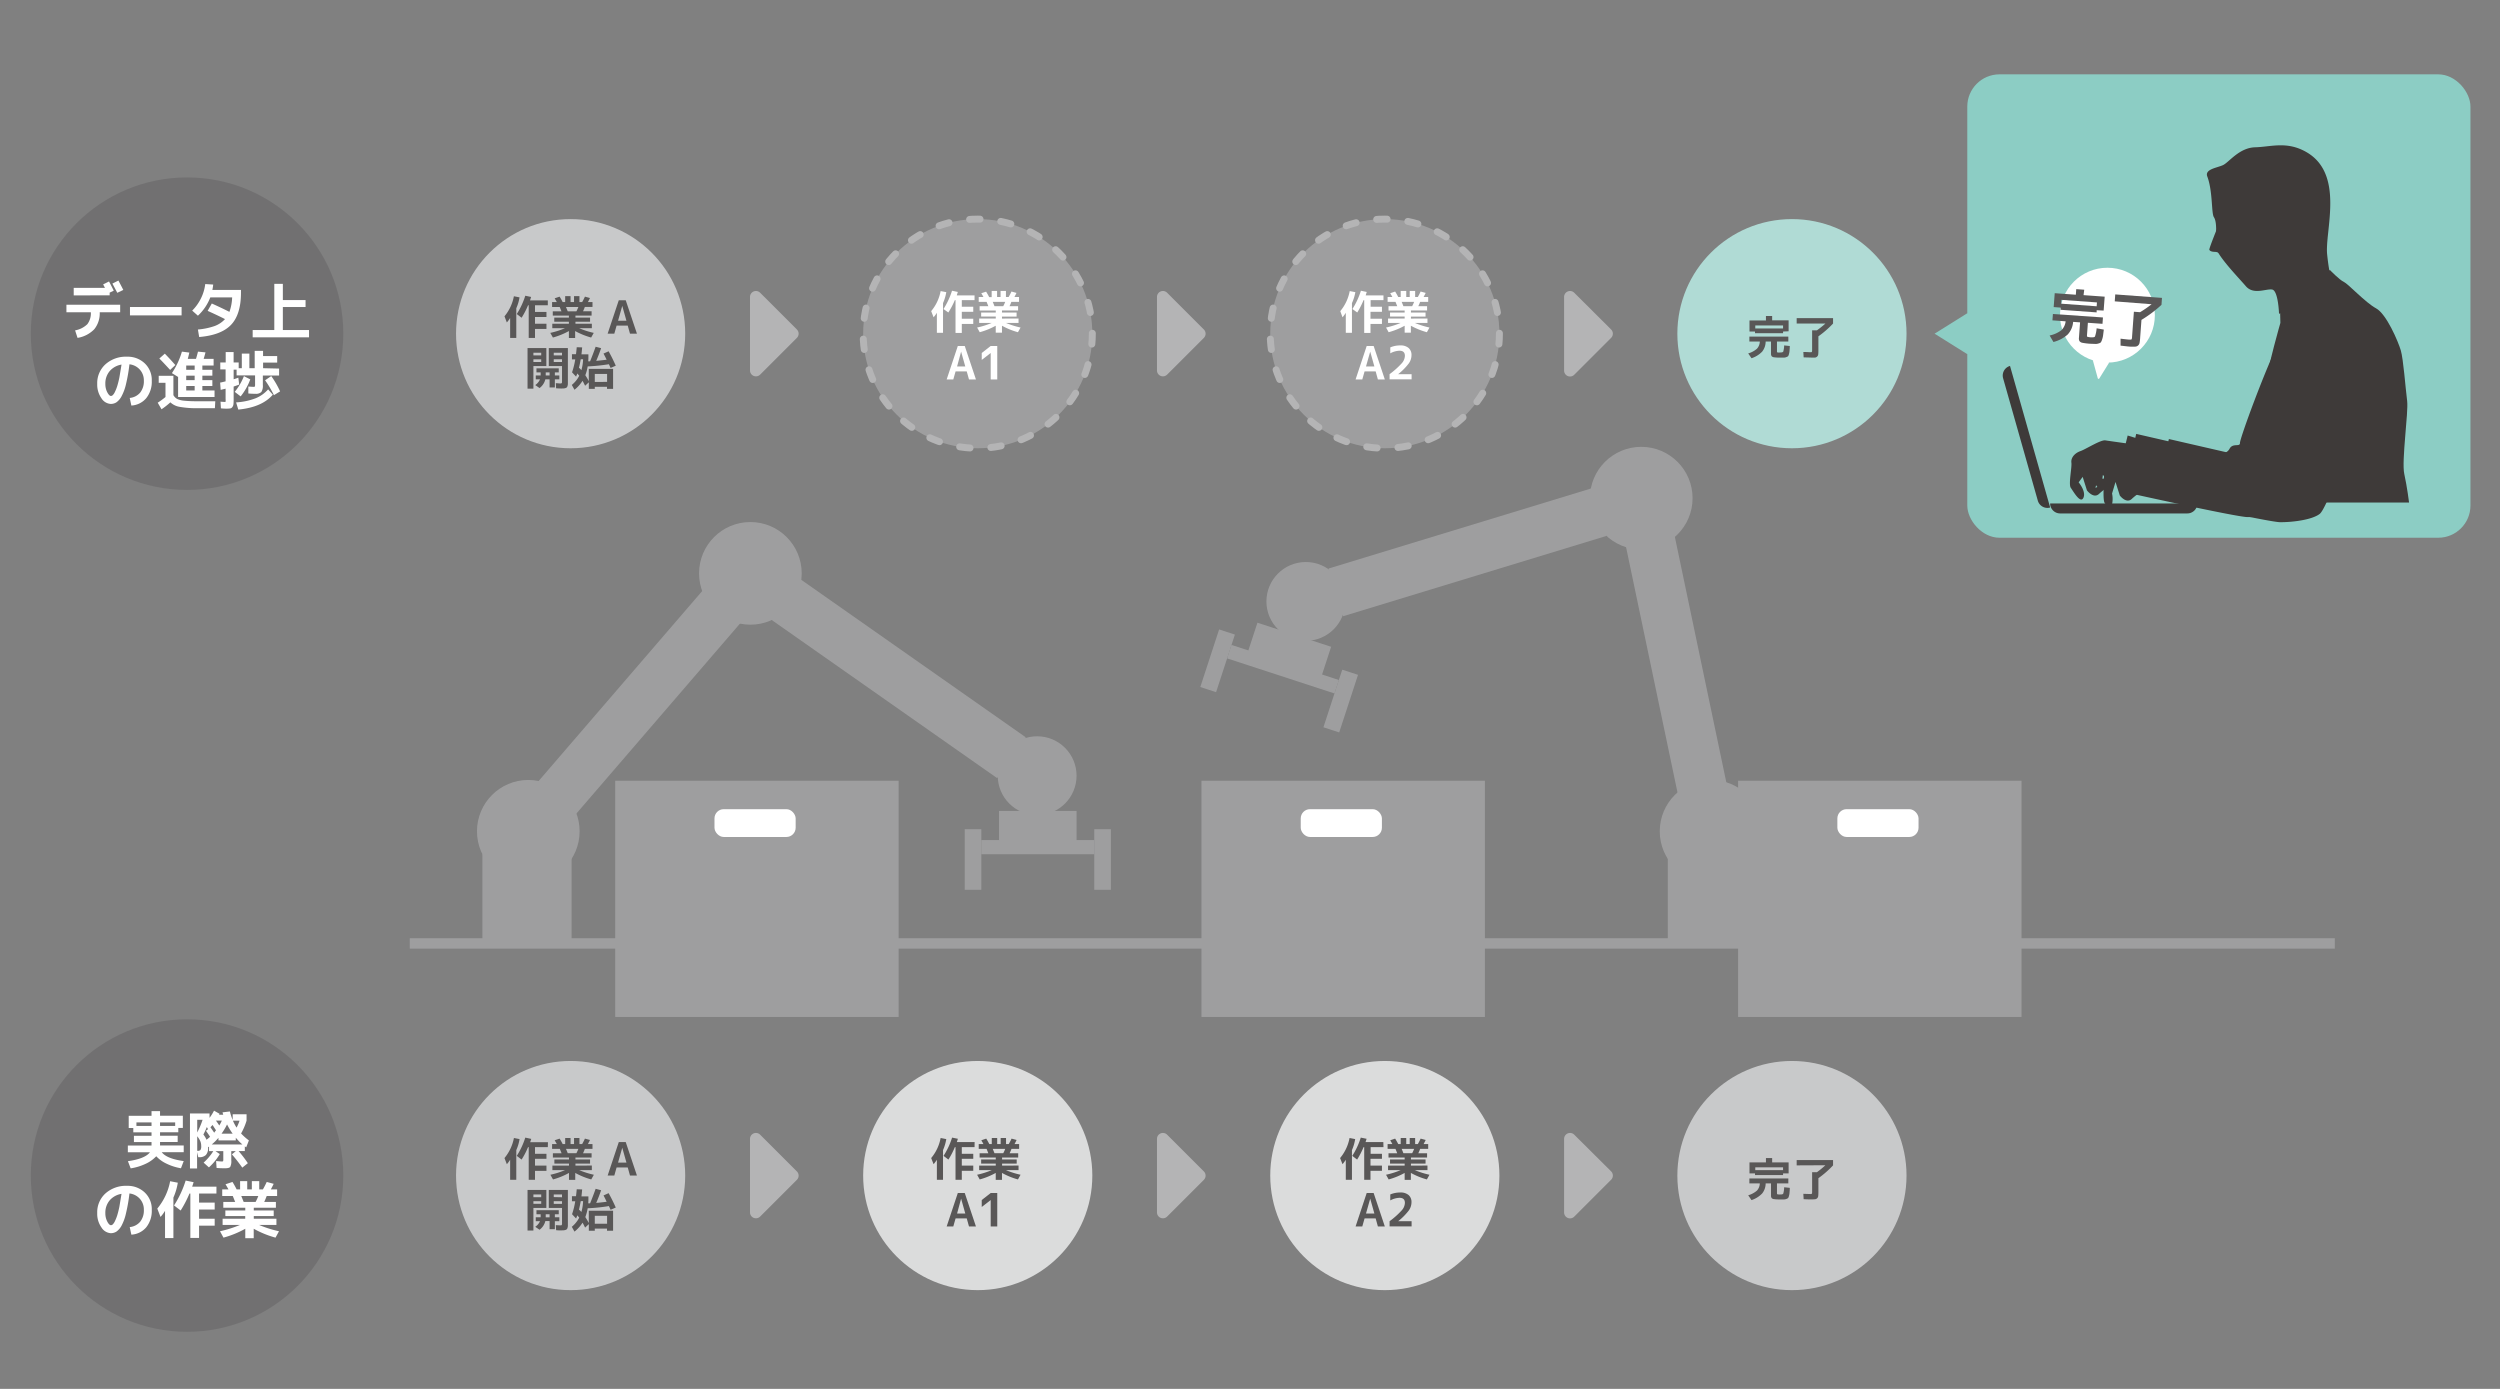 <svg xmlns="http://www.w3.org/2000/svg" viewBox="0 0 720 400"><rect x="0" y="0" width="720" height="400" fill="#808080" stroke="none"/><defs><style>.cls-1{fill:#717071;}.cls-2{fill:#fff;}.cls-3{fill:#c8c9ca;}.cls-4{fill:#595757;}.cls-5{fill:#9e9e9f;}.cls-12,.cls-13,.cls-6{fill:none;}.cls-6{stroke:#b4b4b5;stroke-linecap:round;stroke-linejoin:round;stroke-width:2px;stroke-dasharray:3 6.01;}.cls-7{fill:#b0dbd5;}.cls-8{fill:#b4b4b5;}.cls-9{fill:#dbdcdc;}.cls-10{fill:#8ccdc4;}.cls-11{fill:#3e3a39;}.cls-12{stroke:#9e9e9f;stroke-miterlimit:10;stroke-width:3px;}</style></defs><g id="レイヤー_2" data-name="レイヤー 2"><g id="レイヤー_1-2" data-name="レイヤー 1"><circle class="cls-1" cx="53.87" cy="96.1" r="45"/><path class="cls-2" d="M19.13,87.77H34.61v2.16H28.72a7.27,7.27,0,0,1-1.56,4.88,8.61,8.61,0,0,1-4.83,2.5l-.7-2.16a6.78,6.78,0,0,0,3.53-1.79,5.16,5.16,0,0,0,1-3.43H19.13Zm2.1-2.7V82.91h9c-.34-.64-.51-1-.53-1l1.7-.85c.49.93.94,1.81,1.36,2.65l-1.18.57v.78ZM35.51,83.5l-1.73.83c-.65-1.25-1.12-2.14-1.41-2.66l1.73-.87Q34.92,82.32,35.51,83.5Z"/><path class="cls-2" d="M37.43,90.83V88.42H52.3v2.41Z"/><path class="cls-2" d="M57.36,97.06,57,94.9a19.69,19.69,0,0,0,4.8-1,7.55,7.55,0,0,0,3-2q-2.14-1.09-5-2.37L61,87.41c1.92.86,3.61,1.67,5.07,2.41a13.73,13.73,0,0,0,.79-4.16H60.56A14,14,0,0,1,57,90.92l-1.65-1.46a13,13,0,0,0,2.52-3.52,12.68,12.68,0,0,0,1.24-4.13l2.29.14a13.08,13.08,0,0,1-.24,1.55H69.4v.77q0,6.28-2.85,9.27T57.36,97.06Z"/><path class="cls-2" d="M81.46,81.75v4.67H88v2H81.46v6.63H89v2.1H72.77v-2.1H79V81.75Z"/><path class="cls-2" d="M37.36,114.61a4.48,4.48,0,0,0,3-1.53,5.24,5.24,0,0,0,1.07-3.46,4.6,4.6,0,0,0-1.15-3.16,4.68,4.68,0,0,0-3-1.54,47.87,47.87,0,0,1-1,5.74,13.74,13.74,0,0,1-1.3,3.52,5,5,0,0,1-1.44,1.68,3,3,0,0,1-1.66.47,3.39,3.39,0,0,1-2.69-1.67A6.78,6.78,0,0,1,28,110.58a7.31,7.31,0,0,1,2.38-5.67,8.78,8.78,0,0,1,6.21-2.18,7.08,7.08,0,0,1,5.12,1.94,6.57,6.57,0,0,1,2,5,7.53,7.53,0,0,1-1.59,5,6.06,6.06,0,0,1-4.29,2.13ZM35,105a5.74,5.74,0,0,0-3.42,1.89,5.48,5.48,0,0,0-1.24,3.66,5.11,5.11,0,0,0,.55,2.42c.38.71.73,1.07,1.07,1.07a.78.78,0,0,0,.52-.25,3,3,0,0,0,.6-.89,11.54,11.54,0,0,0,.66-1.64,25,25,0,0,0,.65-2.6C34.57,107.6,34.77,106.39,35,105Z"/><path class="cls-2" d="M45.71,108.23h4.23v5.57A2.93,2.93,0,0,0,51,114.89a6,6,0,0,0,2,.51,38.84,38.84,0,0,0,4.16.16H62l-.11,2H57.16a27.73,27.73,0,0,1-5.37-.38,5.14,5.14,0,0,1-2.73-1.31,20.39,20.39,0,0,1-2.54,2l-1.1-1.89a22.75,22.75,0,0,0,2.24-1.64v-4.09H45.71Zm4.79-3.09L49,106.54c-1-1.08-2-2.17-3.11-3.29l1.58-1.4Q49.24,103.68,50.5,105.14Zm7.78,1.37h2.88v1.69H58.28v1.28h2.88v1.69H58.28v1.29h3.51v1.88H51.29v-5.78l-1.78-1.1a22.47,22.47,0,0,0,2.88-6.19l2.14.27c-.18.78-.33,1.39-.45,1.82h2.36c.18-.55.37-1.25.58-2.09l2.16.21c-.12.51-.3,1.13-.53,1.88h2.87v1.91H58.28Zm-4.65-1.24v1.24h2.43v-1.24Zm2.43,2.93H53.63v1.28h2.43Zm-2.43,4.26h2.43v-1.29H53.63Z"/><path class="cls-2" d="M80.38,106.15v2H75.7v2.75a3.26,3.26,0,0,1-.44,2,2.27,2.27,0,0,1-1.74.51c-.43,0-1.11,0-2-.09l0-2c.72.06,1.18.09,1.4.09s.43,0,.48-.1a2,2,0,0,0,.06-.67v-2.52H68.14v-1.66h-.85v2.77c.7-.22,1.15-.38,1.35-.47l.24,2c-.39.16-.91.34-1.59.56v3.44a16.07,16.07,0,0,1-.05,1.61,1.73,1.73,0,0,1-.31.85.94.94,0,0,1-.64.41,8.4,8.4,0,0,1-1.19.06c-.18,0-.67,0-1.48-.09l-.11-1.92c.7.06,1.11.08,1.23.08s.21,0,.23-.1a3.19,3.19,0,0,0,0-.72v-3l-1.42.34-.15-2.11c.29,0,.81-.16,1.57-.34v-3.44H63.44v-2H65v-3h2.28v3h1.46v1.66h.9v-4.21h2.18v4.21h1.53v-5h2.41v1.5h4.07v1.87H75.77v1.62Zm-8.3,3.11a17.41,17.41,0,0,1-2.77,4.9l-1.71-1.3a17,17,0,0,0,2.65-4.53ZM68,115.89a18.7,18.7,0,0,0,5.6-1.18,9.63,9.63,0,0,0,3.62-2.57l1.35,1.53c-2.09,2.43-5.4,3.85-9.94,4.29Zm8.37-6.39,1.75-1.19a26.4,26.4,0,0,1,2.55,4.41l-1.78,1.09A30.32,30.32,0,0,0,76.33,109.5Z"/><circle class="cls-1" cx="53.87" cy="338.56" r="45"/><path class="cls-2" d="M46.58,331.83c.94,1.25,3.06,2.11,6.33,2.56l-.79,2.07a15.29,15.29,0,0,1-4.21-1.35A9.33,9.33,0,0,1,45,333a9.75,9.75,0,0,1-3,2.15,15.53,15.53,0,0,1-4.37,1.34l-.79-2.07q4.92-.7,6.34-2.56H36.82v-1.94h6.82v-1H38.57v-1.8h5.07v-1H38.39v-1.26H37.07v-3.51h6.57V320h2.45v1.33h6.57v3.51H51.35v1.26H46.09v1h5.08v1.8H46.09v1h6.82v1.94Zm-7.29-7.57h4.35v-1H39.29Zm11.16-1H46.09v1h4.36Z"/><path class="cls-2" d="M63.77,334.5c.26,0,.42,0,.46-.07a1,1,0,0,0,.08-.53v-2.37H62.06l1.24.84a16.07,16.07,0,0,1-3.13,3.84l-1.53-1.37a15.72,15.72,0,0,0,2.79-3.31H60.2v-1.32a.44.44,0,0,1-.12.1l-.15.1v.13a2.94,2.94,0,0,1-.63,2.09,2.63,2.63,0,0,1-2,.64h-.2l-.34-1.45v4.7H54.71V320.67h5.64v1.27a13.57,13.57,0,0,0,1.29-2.07l1.59.9a.54.54,0,0,0-.07.12.77.77,0,0,0-.06.15h1.19c-.09-.27-.15-.5-.2-.69l2.11-.25a18.18,18.18,0,0,0,.81,2.46v-1.65h4v1.84a17.61,17.61,0,0,1-1.58,3.69,16.26,16.26,0,0,0,2.25,2l-.78,2-.39-.29v1.35h-1.8A36.9,36.9,0,0,1,71.38,335l-1.6,1.28a48.29,48.29,0,0,0-3-3.83l1.13-.92H66.61v2.64a3.53,3.53,0,0,1-.31,1.9c-.2.26-.69.39-1.45.39-.6,0-1.43,0-2.47-.09l-.14-2Q63.44,334.5,63.77,334.5Zm-5.42-12H56.8v3.65A22.81,22.81,0,0,0,58.35,322.48Zm-1.55,4.77v4.17h.13a1,1,0,0,0,.81-.26,1.9,1.9,0,0,0,.21-1.09,3.73,3.73,0,0,0-.24-1.38A5.92,5.92,0,0,0,56.8,327.25Zm3.71.14c-.3-.48-.7-1.06-1.19-1.73l.59-.49-.34-.61a18.49,18.49,0,0,1-1,2.16,6,6,0,0,1,.9,1.51A11.66,11.66,0,0,0,60.51,327.39Zm1.71-1.87c-.23-.36-.58-.88-1-1.55l-.61.67c.46.64.82,1.17,1.08,1.56C62,325.77,62.19,325.54,62.22,325.52Zm5.69,2.14v.76h-5v-.74a16.37,16.37,0,0,1-1.92,1.9H69.8A17.21,17.21,0,0,1,67.91,327.66Zm-4.76-3.53a10.62,10.62,0,0,0,.74-1.42H62.18C62.46,323.09,62.78,323.57,63.15,324.13ZM67,326.49a21.37,21.37,0,0,1-1.61-2.65,17.83,17.83,0,0,1-1.58,2.65Zm1.13-1.73a11.12,11.12,0,0,0,.85-2H67.08A12.71,12.71,0,0,0,68.14,324.76Z"/><path class="cls-2" d="M37.36,353.4a4.51,4.51,0,0,0,3-1.53,5.21,5.21,0,0,0,1.07-3.45,4.59,4.59,0,0,0-1.15-3.16,4.68,4.68,0,0,0-3-1.54,47.3,47.3,0,0,1-1,5.73A14,14,0,0,1,35,353a5,5,0,0,1-1.44,1.68,3,3,0,0,1-1.66.48,3.41,3.41,0,0,1-2.69-1.67A6.79,6.79,0,0,1,28,349.37a7.31,7.31,0,0,1,2.38-5.67,8.83,8.83,0,0,1,6.21-2.18,7.12,7.12,0,0,1,5.12,1.94,6.58,6.58,0,0,1,2,5,7.55,7.55,0,0,1-1.59,5,6.05,6.05,0,0,1-4.29,2.12ZM35,343.83a5.68,5.68,0,0,0-3.42,1.88,5.5,5.5,0,0,0-1.24,3.66,5.18,5.18,0,0,0,.55,2.43c.37.71.73,1.06,1.07,1.06a.82.82,0,0,0,.52-.24,3.19,3.19,0,0,0,.6-.89,12.6,12.6,0,0,0,.66-1.64,26,26,0,0,0,.65-2.61C34.57,346.4,34.77,345.18,35,343.83Z"/><path class="cls-2" d="M49.94,344.9v11.67H47.53v-7.85a12.18,12.18,0,0,1-1.3,1.76l-.93-2.41A17.32,17.32,0,0,0,49,340.19l2.21.43A17.2,17.2,0,0,1,49.94,344.9Zm12.39-1.17h-5v2.62h4.5v2h-4.5V351h4.5V353h-4.5v3.53H54.82V343.73h-.25a32.69,32.69,0,0,1-2.54,4.9l-1.91-1.46A29.24,29.24,0,0,0,53.47,340l2.29.47q-.13.44-.42,1.29h7Z"/><path class="cls-2" d="M79.61,351v1.78h-5a31.76,31.76,0,0,0,5.74,1.82l-1,1.84a28.1,28.1,0,0,1-6.28-2.56v2.72H70.64v-2.72a28.1,28.1,0,0,1-6.28,2.56l-1-1.84a32.15,32.15,0,0,0,5.75-1.82h-5V351h6.51v-.77H64.9v-1.62h5.74v-.78H64.31v-1.67h3.42c-.2-.49-.42-1.06-.69-1.71H64v-1.91H65.8c-.28-.51-.56-1-.85-1.47l2-.67c.41.65.81,1.36,1.2,2.14h1v-2.37H71.2v2.37h1.33v-2.37h2.13v2.37h1.06c.42-.73.78-1.45,1.1-2.14l2,.54c-.16.35-.43.88-.81,1.6h1.8v1.91h-3q-.33.9-.72,1.71h3.37v1.67H73.09v.78h5.74v1.62H73.09V351Zm-6-4.84a12.64,12.64,0,0,0,.78-1.71h-4.9l.69,1.71Z"/><circle class="cls-3" cx="164.34" cy="96.1" r="33"/><path class="cls-4" d="M148.69,88.78v8.55h-1.77V91.58a9.85,9.85,0,0,1-.95,1.29l-.68-1.77A12.77,12.77,0,0,0,148,85.32l1.62.32A12.42,12.42,0,0,1,148.69,88.78Zm9.08-.86h-3.69v1.91h3.3v1.46h-3.3v1.95h3.3v1.5h-3.3v2.59h-1.81V87.92h-.19a22.87,22.87,0,0,1-1.86,3.59l-1.39-1.07a21.84,21.84,0,0,0,2.45-5.27l1.68.35c-.06.21-.17.52-.31,1h5.12Z"/><path class="cls-4" d="M170.45,93.23v1.3h-3.63A23.59,23.59,0,0,0,171,95.87l-.75,1.34a20.86,20.86,0,0,1-4.61-1.87v2h-1.8v-2a20.76,20.76,0,0,1-4.6,1.87l-.76-1.34a23.72,23.72,0,0,0,4.22-1.34h-3.64v-1.3h4.78v-.57h-4.21V91.47h4.21V90.9h-4.64V89.67h2.51c-.15-.36-.31-.77-.51-1.25H159V87h1.36c-.2-.38-.41-.74-.62-1.08l1.43-.49c.3.48.59,1,.88,1.57h.72V85.28h1.55V87h1V85.28h1.56V87h.78c.3-.53.57-1.06.8-1.57l1.45.4c-.11.25-.31.64-.59,1.17h1.32v1.4h-2.21a10.89,10.89,0,0,1-.52,1.25h2.47V90.9h-4.65v.57h4.21v1.19h-4.21v.57ZM166,89.67a10.79,10.79,0,0,0,.57-1.25H163c.28.67.45,1.09.51,1.25Z"/><path class="cls-4" d="M175,96.1l3.21-9.63h2l3.23,9.63h-2l-.65-2.32h-3.21l-.66,2.32Zm3-3.73h2.41l-1.2-4.28h0Z"/><path class="cls-4" d="M153.62,111.93h-1.69V100.25h5.42v5.17h-3.73Zm0-9.58h2.25v-.77h-2.25Zm0,1.13v.77h2.25v-.77Zm1.9,5.77H154.3v-1.12h1.41v-.88H154.5v-1.17h6.42v1.17H159.8v.88h1.29v1.12H159.8v2.34h-1.52v-2.34h-1.22a4.42,4.42,0,0,1-1.67,2.51l-1.24-.86A3.79,3.79,0,0,0,155.52,109.25Zm2.76-2h-1.11v.88h1.11Zm3.2,4.64q-.45,0-1.32-.06l-.08-1.46c.64,0,1,.07,1.12.07a1,1,0,0,0,.57-.09c.06,0,.09-.23.09-.53v-4.4h-3.81v-5.17h5.5v9.49c0,.36,0,.65,0,.85a2.13,2.13,0,0,1-.11.58.88.88,0,0,1-.2.39,1,1,0,0,1-.38.21,2.34,2.34,0,0,1-.55.1C162.09,111.89,161.82,111.89,161.48,111.89Zm.38-9.54v-.77h-2.38v.77Zm0,1.13h-2.38v.77h2.38Z"/><path class="cls-4" d="M173.81,101.83l1.47-.66c.79,1.42,1.47,2.8,2.06,4.15l-1.49.65c-.1-.22-.26-.58-.49-1.07a55.18,55.18,0,0,1-6.11.63,12.23,12.23,0,0,1-.68,2.53c.3.47.64,1,1,1.72v-3.54h7V112h-1.75v-.61H171.3V112h-1.72v-1.9l-1.07,1c-.29-.6-.53-1.07-.74-1.42a10.24,10.24,0,0,1-2.32,2.57l-.77-1.39a8.28,8.28,0,0,0,2.14-2.64l-.55-.66c-.08.22-.2.53-.36.91l-1.16-1.24a22,22,0,0,0,.92-3.72h-.95V102h1.17c.06-.48.13-1.15.21-2l1.56.05c-.06.69-.12,1.35-.2,2h2v.7c0,.31,0,.74-.05,1.31l.27,0h.26c.54-1.31,1.08-2.71,1.6-4.2l1.58.41q-.63,1.86-1.41,3.66c1.12-.11,2.11-.22,3-.33C174.3,102.75,174,102.18,173.81,101.83Zm-7.07,4.08a6.57,6.57,0,0,1,.7.69,13.07,13.07,0,0,0,.49-3.13h-.68C167.1,104.32,166.94,105.13,166.74,105.91Zm8.1,4.07V107.7H171.3V110Z"/><circle class="cls-5" cx="281.59" cy="96.1" r="33"/><circle class="cls-6" cx="281.59" cy="96.1" r="33"/><circle class="cls-5" cx="398.83" cy="96.1" r="33"/><circle class="cls-6" cx="398.83" cy="96.1" r="33"/><circle class="cls-7" cx="516.08" cy="96.1" r="33"/><path class="cls-4" d="M513.84,99.48l1.62.17c0,.66-.06,1.14-.08,1.41a4.08,4.08,0,0,1-.16.9,1.74,1.74,0,0,1-.24.61,1.3,1.3,0,0,1-.48.26,1.85,1.85,0,0,1-.72.16h-1.1a11.71,11.71,0,0,1-1.75-.09,1.07,1.07,0,0,1-.7-.32,1.28,1.28,0,0,1-.18-.78V98.37h-1.54a4.69,4.69,0,0,1-1,2.89,7.38,7.38,0,0,1-3.08,1.91l-.95-1.39a6.3,6.3,0,0,0,2.52-1.35,3.1,3.1,0,0,0,.82-2.06h-3V96.94h11.22v1.43h-3.27v2.83c0,.17.05.27.14.31a4.05,4.05,0,0,0,.85,0c.46,0,.73-.09.82-.26A7.23,7.23,0,0,0,513.84,99.48Zm-.32-4v.49h-8.08v-.49h-1.59V92.29h4.74V91h1.79v1.25h4.74v3.16Zm0-1.74h-8v.85h8Z"/><path class="cls-4" d="M517.44,93.18V91.63h10.48v1.55a28,28,0,0,1-4.22,3.68v4a10.64,10.64,0,0,1-.05,1.18,1,1,0,0,1-.29.63,1,1,0,0,1-.6.31,10.56,10.56,0,0,1-1.13,0l-2.18-.06-.09-1.55c1,0,1.68.07,1.94.07s.46,0,.51-.09.08-.23.08-.53V95.13h1.39a26,26,0,0,0,2.44-1.95Z"/><path class="cls-8" d="M216,106.68V85.52a1.71,1.71,0,0,1,2.92-1.21l10.58,10.58a1.71,1.71,0,0,1,0,2.42l-10.58,10.58A1.71,1.71,0,0,1,216,106.68Z"/><path class="cls-8" d="M333.21,106.68V85.52a1.71,1.71,0,0,1,2.92-1.21l10.58,10.58a1.71,1.71,0,0,1,0,2.42l-10.58,10.58A1.71,1.71,0,0,1,333.21,106.68Z"/><path class="cls-8" d="M450.46,106.68V85.52a1.71,1.71,0,0,1,2.92-1.21L464,94.89a1.71,1.71,0,0,1,0,2.42l-10.58,10.58A1.71,1.71,0,0,1,450.46,106.68Z"/><circle class="cls-3" cx="164.34" cy="338.56" r="33"/><path class="cls-4" d="M148.69,331.23v8.56h-1.77V334a9.21,9.21,0,0,1-.95,1.29l-.68-1.77a12.72,12.72,0,0,0,2.72-5.78l1.62.32A12.3,12.3,0,0,1,148.69,331.23Zm9.08-.86h-3.69v1.92h3.3v1.45h-3.3v1.95h3.3v1.51h-3.3v2.59h-1.81v-9.42h-.19a22.43,22.43,0,0,1-1.86,3.59l-1.39-1.07a21.78,21.78,0,0,0,2.45-5.26L153,328c-.06.21-.17.53-.31.95h5.12Z"/><path class="cls-4" d="M170.45,335.68V337h-3.63a24.5,24.5,0,0,0,4.21,1.33l-.75,1.35a20.83,20.83,0,0,1-4.61-1.88v2h-1.8v-2a20.72,20.72,0,0,1-4.6,1.88l-.76-1.35a24.64,24.64,0,0,0,4.22-1.33h-3.64v-1.31h4.78v-.57h-4.21v-1.19h4.21v-.56h-4.64v-1.23h2.51c-.15-.36-.31-.78-.51-1.26H159v-1.39h1.36c-.2-.38-.41-.74-.62-1.09l1.43-.48a17.26,17.26,0,0,1,.88,1.57h.72v-1.75h1.55v1.75h1v-1.75h1.56v1.75h.78c.3-.54.57-1.06.8-1.57l1.45.39c-.11.26-.31.65-.59,1.18h1.32v1.39h-2.21a11.06,11.06,0,0,1-.52,1.26h2.47v1.23h-4.65v.56h4.21v1.19h-4.21v.57ZM166,332.13a11,11,0,0,0,.57-1.26H163q.42,1,.51,1.26Z"/><path class="cls-4" d="M175,338.56l3.21-9.64h2l3.23,9.64h-2l-.65-2.33h-3.21l-.66,2.33Zm3-3.74h2.41l-1.2-4.28h0Z"/><path class="cls-4" d="M153.62,354.39h-1.69V342.7h5.42v5.18h-3.73Zm0-9.59h2.25V344h-2.25Zm0,1.14v.76h2.25v-.76Zm1.9,5.77H154.3v-1.13h1.41v-.88H154.5v-1.16h6.42v1.16H159.8v.88h1.29v1.13H159.8V354h-1.52v-2.33h-1.22a4.4,4.4,0,0,1-1.67,2.5l-1.24-.85A3.9,3.9,0,0,0,155.52,351.71Zm2.76-2h-1.11v.88h1.11Zm3.2,4.65c-.3,0-.74,0-1.32-.07l-.08-1.45,1.12.06c.32,0,.51,0,.57-.08a.94.94,0,0,0,.09-.54v-4.39h-3.81V342.7h5.5v9.5c0,.36,0,.64,0,.85a2.21,2.21,0,0,1-.11.58.88.88,0,0,1-.2.39,1,1,0,0,1-.38.2,2.33,2.33,0,0,1-.55.11Zm.38-9.55V344h-2.38v.76Zm0,1.14h-2.38v.76h2.38Z"/><path class="cls-4" d="M173.81,344.29l1.47-.66c.79,1.41,1.47,2.8,2.06,4.14l-1.49.65c-.1-.22-.26-.58-.49-1.07a50.76,50.76,0,0,1-6.11.63,12.33,12.33,0,0,1-.68,2.54c.3.47.64,1,1,1.71V348.7h7v5.75h-1.75v-.61H171.3v.61h-1.72v-1.9l-1.07,1c-.29-.59-.53-1.07-.74-1.42a9.9,9.9,0,0,1-2.32,2.57l-.77-1.38a8.51,8.51,0,0,0,2.14-2.64c-.12-.16-.31-.38-.55-.66-.08.22-.2.52-.36.91l-1.16-1.24a21.88,21.88,0,0,0,.92-3.73h-.95v-1.45h1.17c.06-.47.13-1.15.21-2l1.56.05c-.06.69-.12,1.35-.2,2h2v.7c0,.31,0,.75-.05,1.31h.27l.26,0c.54-1.31,1.08-2.71,1.6-4.19l1.58.41c-.42,1.24-.89,2.45-1.41,3.65,1.12-.1,2.11-.21,3-.33C174.3,345.2,174,344.63,173.81,344.29Zm-7.07,4.08a5.74,5.74,0,0,1,.7.68,13.07,13.07,0,0,0,.49-3.13h-.68C167.1,346.77,166.94,347.58,166.74,348.37Zm8.1,4.06v-2.28H171.3v2.28Z"/><circle class="cls-9" cx="281.59" cy="338.56" r="33"/><circle class="cls-9" cx="398.83" cy="338.56" r="33"/><circle class="cls-3" cx="516.08" cy="338.56" r="33"/><path class="cls-4" d="M513.84,341.93l1.62.17c0,.67-.06,1.14-.08,1.41a4.06,4.06,0,0,1-.16.91,1.65,1.65,0,0,1-.24.6,1.27,1.27,0,0,1-.48.27,2,2,0,0,1-.72.15h-1.1a11.71,11.71,0,0,1-1.75-.09,1.07,1.07,0,0,1-.7-.31,1.33,1.33,0,0,1-.18-.79v-3.43h-1.54a4.67,4.67,0,0,1-1,2.89,7.48,7.48,0,0,1-3.08,1.92l-.95-1.39a6.55,6.55,0,0,0,2.52-1.35,3.15,3.15,0,0,0,.82-2.07h-3V339.4h11.22v1.42h-3.27v2.84c0,.17.05.27.14.3a3.41,3.41,0,0,0,.85.05c.46,0,.73-.08.82-.26A7.14,7.14,0,0,0,513.84,341.93Zm-.32-4v.49h-8.08v-.49h-1.59v-3.15h4.74v-1.26h1.79v1.26h4.74v3.15Zm0-1.74h-8V337h8Z"/><path class="cls-4" d="M517.44,335.63v-1.54h10.48v1.54a28.69,28.69,0,0,1-4.22,3.69v3.94a10.64,10.64,0,0,1-.05,1.18,1.05,1.05,0,0,1-.29.64,1,1,0,0,1-.6.3,10,10,0,0,1-1.13.05c-.34,0-1.06,0-2.18-.07l-.09-1.54,1.94.06a.93.93,0,0,0,.51-.08c.06-.06.08-.24.08-.54v-5.67h1.39a26.06,26.06,0,0,0,2.44-2Z"/><path class="cls-8" d="M216,349.14V328a1.71,1.71,0,0,1,2.92-1.21l10.58,10.58a1.71,1.71,0,0,1,0,2.42l-10.58,10.58A1.71,1.71,0,0,1,216,349.14Z"/><path class="cls-8" d="M333.21,349.14V328a1.71,1.71,0,0,1,2.92-1.21l10.58,10.58a1.71,1.71,0,0,1,0,2.42l-10.58,10.58A1.71,1.71,0,0,1,333.21,349.14Z"/><path class="cls-8" d="M450.46,349.14V328a1.71,1.71,0,0,1,2.92-1.21L464,337.35a1.71,1.71,0,0,1,0,2.42l-10.58,10.58A1.71,1.71,0,0,1,450.46,349.14Z"/><polygon class="cls-10" points="566.58 102 557.16 96.1 566.58 90.21 576.01 96.1 566.58 102"/><rect class="cls-10" x="566.58" y="21.41" width="144.91" height="133.46" rx="9.28"/><path class="cls-11" d="M640.25,47.54c1.69-.8,4.65-5,9.22-5.12s9.06-1.82,14.63,1.3c11.33,6.34,5.35,23,6.13,29.65a61.73,61.73,0,0,0,2,10.61l-15.87,6.4s-.21-6.73-2-7S649,85,646.79,82.41s-8.59-9.09-8.8-11.74c0-.71.8-6.36-.38-8.11-.77-1.12-.3-7.46-1.91-11.73C634.9,48.7,638.49,48.36,640.25,47.54Z"/><path class="cls-11" d="M656.75,93l-.09-3.76L671,77.74s2.76,2.88,4,3.43,6.27,6,9.29,7.62,6.39,9.58,7.14,12.12,1.33,10.71,1.83,14.58c.41,3.22-1.65,17.29-.83,21s1.38,8.24,1.38,8.24H651.4s.07-27,1-33.49S656.75,93,656.75,93Z"/><path class="cls-11" d="M613.08,125.24h0a0,0,0,0,1,0,0v42.39a0,0,0,0,1,0,0h0a2.88,2.88,0,0,1-2.88-2.88V128.12a2.88,2.88,0,0,1,2.88-2.88Z" transform="translate(465.2 758.07) rotate(-90)"/><path class="cls-11" d="M584.72,104.95h0a0,0,0,0,1,0,0v42.39a0,0,0,0,1,0,0h0a2.88,2.88,0,0,1-2.88-2.88V107.83A2.88,2.88,0,0,1,584.72,104.95Z" transform="translate(-12.29 163.92) rotate(-15.83)"/><path class="cls-11" d="M678.24,85.71c-2.65-.5-7.43,4.06-11.92,13s-11.84,29-11.8,30.33-2-.1-3,1.69a2.51,2.51,0,0,1-2.88,1.23l-24-5.52-4,16.63s32.66,7.28,36,7.32,9.18-.63,11.44-2.39c2-1.59,7.68-17.9,8.85-20.61s10.14-20.47,10.39-23.46S685.81,87.13,678.24,85.71Z"/><path class="cls-11" d="M638.81,65.11s-2.68,6.53-2.52,6.83c.36.69,1.59.56,2,.63a14.16,14.16,0,0,1,1.81.66Z"/><polygon class="cls-11" points="625.69 128 622.18 126.91 618.91 140.23 623.34 141.01 625.69 128"/><path class="cls-11" d="M624.05,129.47s-6.93-1-8.29-1.17-5.63,2.55-7.19,3.09-2.79,1.85-2.6,3.32-.56,9.11.18,10.14,1,3.28,1.81,1.44a7.34,7.34,0,0,0,.31-4.15l1-3.34,1.23,3.9s1.86,2.47,3.44,1a15.71,15.71,0,0,1,2.65-2c-.66-1.4-3.64.24-3.64.24l1-4.36s3.23,2.13,4.26,1.91,4.83-2.32,6-2.73S624.05,129.47,624.05,129.47Z"/><path class="cls-11" d="M611.64,138.2s1.46,3.88,2.29,3.77a15.24,15.24,0,0,0,2.74-1s1.24-1.57,0-1.64a11.06,11.06,0,0,0-1.78,0l.35-2.54Z"/><path class="cls-11" d="M668.83,84.23c-2.66-.5-7.43,4.06-11.92,13s-11.84,29.05-11.8,30.33-2.06-.09-3,1.69a2.51,2.51,0,0,1-2.88,1.23l-24-5.52-4,16.63s32.66,7.28,36,7.33,9.18-.63,11.44-2.4c2-1.59,7.68-17.9,8.85-20.61s10.14-20.47,10.38-23.46S676.4,85.66,668.83,84.23Z"/><polygon class="cls-11" points="616.28 126.52 612.77 125.43 609.5 138.75 613.93 139.53 616.28 126.52"/><path class="cls-11" d="M614.64,128s-6.93-.95-8.29-1.17-5.63,2.55-7.19,3.09-2.79,1.85-2.6,3.32-.9,6.24-.16,7.27,2.77,4.69,3.62,2.85-1.37-4.44-1.37-4.44l1.16-1.58,1.23,3.89s1.85,2.47,3.44,1.05a15.25,15.25,0,0,1,2.64-2c-.65-1.41-3.63.24-3.63.24l1-4.36s3.23,2.12,4.25,1.9,4.84-2.32,6-2.72S614.64,128,614.64,128Z"/><path class="cls-11" d="M602.23,136.72s1.46,3.88,2.29,3.78a15.88,15.88,0,0,0,2.74-1s1.24-1.57,0-1.64a11.06,11.06,0,0,0-1.78,0l.35-2.54Z"/><circle class="cls-2" cx="606.94" cy="90.77" r="13.66"/><path class="cls-4" d="M603.83,94.55l2.07.37c-.11.85-.18,1.46-.23,1.8a5.77,5.77,0,0,1-.3,1.15,2.5,2.5,0,0,1-.36.76,1.75,1.75,0,0,1-.64.29,2.48,2.48,0,0,1-.94.13L602,99a17.81,17.81,0,0,1-2.24-.27,1.36,1.36,0,0,1-.86-.48,1.63,1.63,0,0,1-.16-1l.32-4.41-2-.14a6,6,0,0,1-1.55,3.62,9.58,9.58,0,0,1-4.12,2.17l-1.1-1.87a8.39,8.39,0,0,0,3.37-1.5,4.1,4.1,0,0,0,1.24-2.58l-3.8-.28.14-1.83,14.41,1-.13,1.83-4.21-.3-.26,3.64c0,.21,0,.35.15.4a4,4,0,0,0,1.09.15c.58,0,.94,0,1.07-.26A9.25,9.25,0,0,0,603.83,94.55Zm0-5.2,0,.62-10.37-.75,0-.63-2-.15.3-4,6.08.44.12-1.61,2.3.17L600.06,85l6.09.44-.3,4Zm.09-2.25-10.24-.74-.08,1.1,10.24.75Z"/><path class="cls-4" d="M609.05,86.79l.14-2,13.46,1-.14,2a36,36,0,0,1-5.77,4.34l-.37,5.07a12.17,12.17,0,0,1-.17,1.51,1.37,1.37,0,0,1-.43.79,1.29,1.29,0,0,1-.81.33,13.49,13.49,0,0,1-1.45,0c-.43,0-1.36-.13-2.79-.29l0-2q2,.24,2.49.27c.37,0,.6,0,.67-.06a1.4,1.4,0,0,0,.15-.68l.53-7.29,1.78.13a31.46,31.46,0,0,0,3.32-2.29Z"/><path class="cls-2" d="M607.39,104.5,604.6,109a.24.24,0,0,1-.44-.06l-1.4-5.09,3.09-4.94Z"/><path class="cls-4" d="M271.59,331.23v8.56h-1.77V334a9.21,9.21,0,0,1-.95,1.29l-.69-1.77a12.52,12.52,0,0,0,2.72-5.78l1.63.32A13.15,13.15,0,0,1,271.59,331.23Zm9.08-.86H277v1.92h3.3v1.45H277v1.95h3.3v1.51H277v2.59h-1.81v-9.42H275a22.43,22.43,0,0,1-1.86,3.59l-1.4-1.07a21.43,21.43,0,0,0,2.46-5.26l1.67.34c-.06.21-.16.53-.3.95h5.12Z"/><path class="cls-4" d="M293.34,335.68V337h-3.63a24.79,24.79,0,0,0,4.21,1.33l-.75,1.35a20.72,20.72,0,0,1-4.6-1.88v2h-1.8v-2a20.83,20.83,0,0,1-4.61,1.88l-.75-1.35a24.5,24.5,0,0,0,4.21-1.33H282v-1.31h4.78v-.57h-4.21v-1.19h4.21v-.56h-4.65v-1.23h2.51l-.5-1.26h-2.27v-1.39h1.36c-.2-.38-.41-.74-.62-1.09l1.42-.48a17.23,17.23,0,0,1,.89,1.57h.71v-1.75h1.56v1.75h1v-1.75h1.55v1.75h.78c.31-.54.58-1.06.81-1.57l1.45.39c-.12.26-.31.65-.59,1.18h1.32v1.39h-2.21a11.08,11.08,0,0,1-.53,1.26h2.47v1.23h-4.64v.56h4.21v1.19h-4.21v.57Zm-4.41-3.55a8.38,8.38,0,0,0,.57-1.26h-3.59c.27.67.44,1.09.5,1.26Z"/><path class="cls-4" d="M272.64,353.22l3.21-9.63h2l3.22,9.63h-2l-.65-2.32h-3.21l-.66,2.32Zm3-3.73H278l-1.2-4.28h0Z"/><path class="cls-4" d="M285.32,343.59h1.89v9.63h-1.89v-7.61h0l-2.58,2v-2Z"/><path class="cls-4" d="M389.36,331.23v8.56h-1.77V334a9.21,9.21,0,0,1-.95,1.29l-.69-1.77a12.62,12.62,0,0,0,2.72-5.78l1.62.32A12.71,12.71,0,0,1,389.36,331.23Zm9.08-.86h-3.7v1.92H398v1.45h-3.3v1.95H398v1.51h-3.3v2.59h-1.81v-9.42h-.18a24.19,24.19,0,0,1-1.86,3.59l-1.4-1.07a21.4,21.4,0,0,0,2.45-5.26l1.68.34c-.06.21-.16.53-.3.95h5.12Z"/><path class="cls-4" d="M411.11,335.68V337h-3.63a24.5,24.5,0,0,0,4.21,1.33l-.75,1.35a20.83,20.83,0,0,1-4.61-1.88v2h-1.79v-2a20.83,20.83,0,0,1-4.61,1.88l-.75-1.35a24.5,24.5,0,0,0,4.21-1.33h-3.63v-1.31h4.78v-.57h-4.21v-1.19h4.21v-.56h-4.65v-1.23h2.51l-.5-1.26h-2.27v-1.39H401c-.21-.38-.41-.74-.62-1.09l1.42-.48a17.23,17.23,0,0,1,.89,1.57h.71v-1.75H405v1.75h1v-1.75h1.56v1.75h.78c.31-.54.57-1.06.8-1.57l1.46.39c-.12.26-.32.65-.6,1.18h1.32v1.39H409a13.24,13.24,0,0,1-.53,1.26H411v1.23h-4.65v.56h4.21v1.19h-4.21v.57Zm-4.41-3.55a9.51,9.51,0,0,0,.57-1.26h-3.59c.27.67.44,1.09.5,1.26Z"/><path class="cls-4" d="M390.41,353.22l3.2-9.63h2l3.22,9.63h-2l-.64-2.32H393l-.66,2.32Zm3-3.73h2.41l-1.2-4.28h0Z"/><path class="cls-4" d="M402.67,351.71v0h3.87v1.49H400.2v-1.49a23.19,23.19,0,0,0,3.53-3.16,3.37,3.37,0,0,0,.88-2.12c0-1-.53-1.46-1.57-1.46a5.92,5.92,0,0,0-2.64.75V344a7.35,7.35,0,0,1,2.9-.56,3.45,3.45,0,0,1,2.38.74,2.63,2.63,0,0,1,.83,2.07,4.14,4.14,0,0,1-.79,2.39A17.72,17.72,0,0,1,402.67,351.71Z"/><path class="cls-2" d="M271.59,87.29v8.55h-1.77V90.08a9.39,9.39,0,0,1-.95,1.3l-.69-1.77a12.56,12.56,0,0,0,2.72-5.78l1.63.31A13.24,13.24,0,0,1,271.59,87.29Zm9.08-.86H277v1.91h3.3v1.45H277v2h3.3v1.5H277v2.59h-1.81V86.43H275A22.87,22.87,0,0,1,273.12,90L271.72,89a21.5,21.5,0,0,0,2.46-5.27l1.67.35c-.06.21-.16.52-.3,1h5.12Z"/><path class="cls-2" d="M293.34,91.73V93h-3.63a23.92,23.92,0,0,0,4.21,1.33l-.75,1.35a20.76,20.76,0,0,1-4.6-1.87v2h-1.8v-2a20.86,20.86,0,0,1-4.61,1.87l-.75-1.35A23.65,23.65,0,0,0,285.62,93H282V91.73h4.78v-.56h-4.21V90h4.21v-.57h-4.65V88.18h2.51c-.14-.36-.31-.77-.5-1.25h-2.27v-1.4h1.36c-.2-.38-.41-.74-.62-1.08L284,84c.3.48.6,1,.89,1.57h.71V83.79h1.56v1.74h1V83.79h1.55v1.74h.78c.31-.54.58-1.06.81-1.57l1.45.4c-.12.25-.31.64-.59,1.17h1.32v1.4h-2.21a10.91,10.91,0,0,1-.53,1.25h2.47v1.23h-4.64V90h4.21v1.19h-4.21v.56Zm-4.41-3.55a8.7,8.7,0,0,0,.57-1.25h-3.59c.27.67.44,1.09.5,1.25Z"/><path class="cls-2" d="M272.64,109.28l3.21-9.64h2l3.22,9.64h-2l-.65-2.32h-3.21l-.66,2.32Zm3-3.74H278l-1.2-4.27h0Z"/><path class="cls-2" d="M285.32,99.64h1.89v9.64h-1.89v-7.62h0l-2.58,2v-2Z"/><path class="cls-2" d="M389.36,87.29v8.55h-1.77V90.08a9.39,9.39,0,0,1-.95,1.3L386,89.61a12.66,12.66,0,0,0,2.72-5.78l1.62.31A12.79,12.79,0,0,1,389.36,87.29Zm9.08-.86h-3.7v1.91H398v1.45h-3.3v2H398v1.5h-3.3v2.59h-1.81V86.43h-.18A24.7,24.7,0,0,1,390.89,90L389.49,89a21.47,21.47,0,0,0,2.45-5.27l1.68.35c-.06.21-.16.52-.3,1h5.12Z"/><path class="cls-2" d="M411.11,91.73V93h-3.63a23.65,23.65,0,0,0,4.21,1.33l-.75,1.35a20.86,20.86,0,0,1-4.61-1.87v2h-1.79v-2a20.86,20.86,0,0,1-4.61,1.87l-.75-1.35A23.65,23.65,0,0,0,403.39,93h-3.63V91.73h4.78v-.56h-4.21V90h4.21v-.57h-4.65V88.18h2.51c-.14-.36-.31-.77-.5-1.25h-2.27v-1.4H401c-.21-.38-.41-.74-.62-1.08l1.42-.49c.3.48.6,1,.89,1.57h.71V83.79H405v1.74h1V83.79h1.56v1.74h.78c.31-.54.57-1.06.8-1.57l1.46.4q-.18.38-.6,1.17h1.32v1.4H409a13,13,0,0,1-.53,1.25H411v1.23h-4.65V90h4.21v1.19h-4.21v.56Zm-4.41-3.55a10,10,0,0,0,.57-1.25h-3.59c.27.67.44,1.09.5,1.25Z"/><path class="cls-2" d="M390.41,109.28l3.2-9.64h2l3.22,9.64h-2l-.64-2.32H393l-.66,2.32Zm3-3.74h2.41l-1.2-4.27h0Z"/><path class="cls-2" d="M402.67,107.76v0h3.87v1.49H400.2v-1.49a23.75,23.75,0,0,0,3.53-3.16,3.41,3.41,0,0,0,.88-2.12c0-1-.53-1.47-1.57-1.47a5.92,5.92,0,0,0-2.64.75v-1.71a7.18,7.18,0,0,1,2.9-.57,3.5,3.5,0,0,1,2.38.74,2.63,2.63,0,0,1,.83,2.07,4.12,4.12,0,0,1-.79,2.39A17.37,17.37,0,0,1,402.67,107.76Z"/><rect class="cls-5" x="143.22" y="196.49" width="79.4" height="14.36" transform="translate(-90.78 209.38) rotate(-49.27)"/><rect class="cls-5" x="219.11" y="188.24" width="79.4" height="14.36" transform="translate(159.15 -113.19) rotate(35.05)"/><circle class="cls-5" cx="216.11" cy="165.13" r="14.78"/><circle class="cls-5" cx="152.15" cy="239.41" r="14.78"/><circle class="cls-5" cx="298.7" cy="223.4" r="11.35"/><rect class="cls-5" x="138.93" y="246.02" width="25.69" height="25.69"/><rect class="cls-5" x="346.02" y="224.85" width="81.63" height="68.03"/><rect class="cls-2" x="374.61" y="233.04" width="23.38" height="8.01" rx="2.67"/><rect class="cls-5" x="500.57" y="224.85" width="81.63" height="68.03"/><rect class="cls-2" x="529.16" y="233.04" width="23.38" height="8.01" rx="2.67"/><rect class="cls-5" x="177.18" y="224.85" width="81.63" height="68.03"/><rect class="cls-2" x="205.77" y="233.04" width="23.38" height="8.01" rx="2.67"/><line class="cls-12" x1="118.01" y1="271.71" x2="672.42" y2="271.71"/><rect class="cls-5" x="287.72" y="233.55" width="22.33" height="10.54"/><rect class="cls-5" x="277.84" y="238.81" width="4.78" height="17.45"/><rect class="cls-5" x="315.15" y="238.81" width="4.78" height="17.45"/><rect class="cls-5" x="282.62" y="241.94" width="32.53" height="4.08"/><rect class="cls-5" x="443.42" y="186.08" width="79.4" height="14.36" transform="translate(393.1 705.75) rotate(-101.84)"/><rect class="cls-5" x="382.99" y="151.82" width="79.4" height="14.36" transform="translate(873.38 187.81) rotate(163.04)"/><circle class="cls-5" cx="472.68" cy="143.47" r="14.78"/><circle class="cls-5" cx="492.79" cy="239.41" r="14.78"/><rect class="cls-5" x="480.32" y="246.02" width="25.69" height="25.69" transform="translate(986.34 517.73) rotate(-180)"/><circle class="cls-5" cx="376.08" cy="173.21" r="11.35"/><rect class="cls-5" x="359.95" y="182.54" width="22.33" height="10.54" transform="translate(665.57 481.58) rotate(-161.91)"/><rect class="cls-5" x="383.75" y="193.17" width="4.78" height="17.45" transform="translate(690.49 513.72) rotate(-161.91)"/><rect class="cls-5" x="348.29" y="181.59" width="4.78" height="17.45" transform="translate(624.92 480.11) rotate(-161.91)"/><rect class="cls-5" x="353.25" y="190.68" width="32.53" height="4.08" transform="translate(660.91 490.66) rotate(-161.91)"/><rect class="cls-13" width="720" height="400"/></g></g></svg>